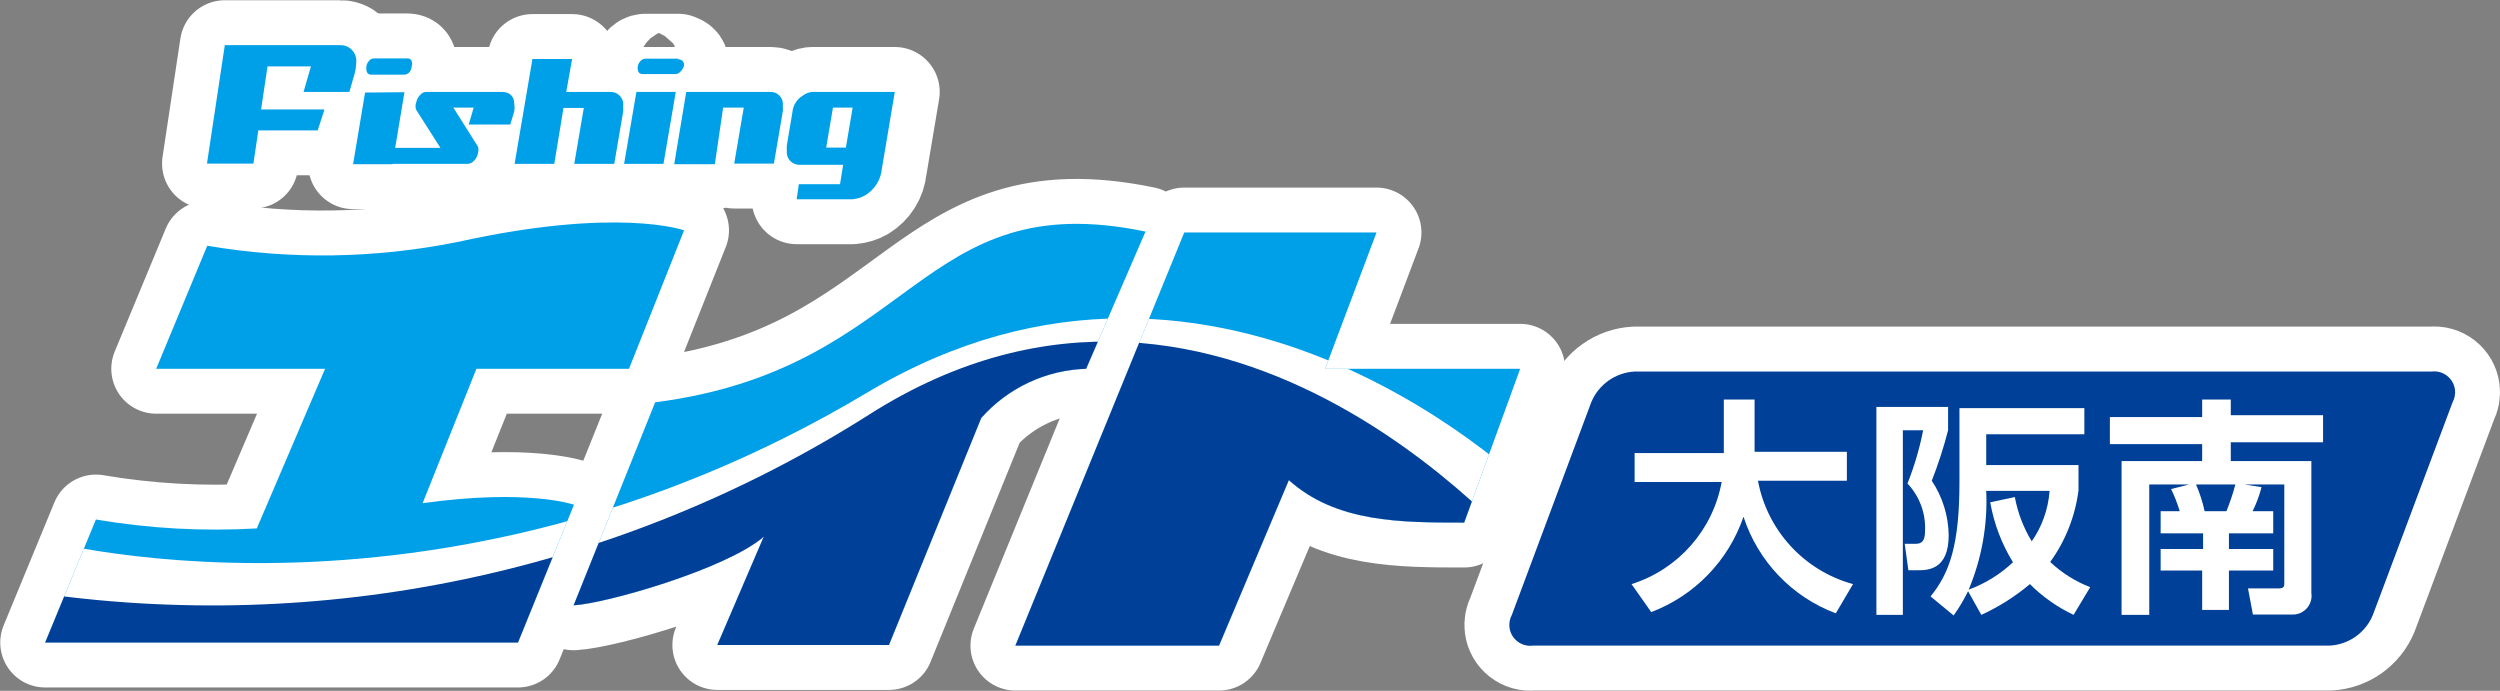 <?xml version="1.0" encoding="UTF-8"?>
<svg id="_京都伏見" data-name="京都伏見" xmlns="http://www.w3.org/2000/svg" width="81.27" height="22.456" xmlns:xlink="http://www.w3.org/1999/xlink" viewBox="0 0 81.27 22.456">
  <rect x="0" y="0" width="81.27" height="22.456" fill="#808080" stroke="none"/>
  <defs>
    <style>
      .cls-1 {
        fill: #fff;
      }

      .cls-2, .cls-3 {
        fill: none;
      }

      .cls-4 {
        fill: #004098;
      }

      .cls-5 {
        fill: #00a0e9;
      }

      .cls-6 {
        clip-path: url(#clippath-1);
      }

      .cls-3 {
        stroke: #fff;
        stroke-linecap: round;
        stroke-linejoin: round;
        stroke-width: 2.92px;
      }

      .cls-7 {
        clip-path: url(#clippath);
      }
    </style>
    <clipPath id="clippath">
      <path class="cls-2" d="M15.488,11.988l-1.75,4.37c3.44-.48,4.92.05,4.92.05l-1.82,4.48H1.468l1.65-4c1.727.294,3.481.391,5.23.29l2.22-5.19h-5.49l1.66-4c2.694.459,5.45.418,8.13-.12,5.23-1.16,7.37-.38,7.37-.38l-1.79,4.5h-5M35.308,11.988c-1.308.042-2.542.62-3.41,1.6l-3,7.38h-5.58l1.51-3.52c-1.22,1.05-5.12,2.17-6.18,2.23l2.65-6.6c8.47-1.09,8.54-7.09,15.94-5.55l-1.93,4.46ZM49.418,11.988h-6.34l1.67-4.43h-6.25l-5.49,13.43h6.62l2.27-5.38c1.54,1.38,3.63,1.38,5.7,1.38l1.82-5Z"/>
    </clipPath>
    <clipPath id="clippath-1">
      <path class="cls-2" d="M15.488,11.988l-1.75,4.37c3.44-.48,4.92.05,4.92.05l-1.82,4.48H1.468l1.65-4c1.727.294,3.481.391,5.23.29l2.22-5.19h-5.49l1.66-4c2.694.459,5.45.418,8.13-.12,5.23-1.16,7.37-.38,7.37-.38l-1.79,4.5h-5M35.308,11.988c-1.308.042-2.542.62-3.41,1.6l-3,7.38h-5.58l1.51-3.52c-1.22,1.05-5.12,2.17-6.18,2.23l2.65-6.6c8.47-1.09,8.54-7.09,15.94-5.55l-1.93,4.46ZM49.418,11.988h-6.34l1.67-4.43h-6.25l-5.49,13.43h6.62l2.27-5.38c1.54,1.38,3.63,1.38,5.7,1.38l1.82-5Z"/>
    </clipPath>
  </defs>
  <path class="cls-3" d="M77.138,19.988c-.236.579-.786.969-1.41,1h-25.9c-.373.046-.712-.219-.758-.592-.017-.141.01-.283.078-.408l2.58-6.91c.238-.577.787-.966,1.41-1h25.91c.373-.046.712.219.758.592.017.141-.01.283-.078.408l-2.59,6.91"/>
  <path class="cls-3" d="M53.038,18.988c1.516-.478,2.644-1.756,2.93-3.32h-2.83v-.94h2.9v-1.74h1v1.7h3v.94h-2.89c.301,1.619,1.501,2.924,3.09,3.36l-.56.95c-1.426-.535-2.53-1.691-3-3.14-.489,1.428-1.588,2.565-3,3.1l-.64-.91"/>
  <path class="cls-3" d="M60.998,13.228h2.33v.76c-.143.557-.32,1.105-.53,1.64.35.525.541,1.139.55,1.77,0,1.12-.67,1.14-1,1.14h-.31l-.12-.86h.32c.15,0,.34,0,.34-.4.034-.576-.173-1.141-.57-1.56.223-.56.394-1.139.51-1.73h-.66v6h-.86v-6.76M67.408,19.988c-.527-.249-1.008-.587-1.42-1-.479.404-1.01.74-1.58,1l-.43-.77c-.134.276-.291.541-.47.79l-.75-.62c.63-.77.94-1.7.94-3.72v-2.4h4.06v.85h-3.19v1h3v.82c-.107.841-.423,1.643-.92,2.33.376.355.818.633,1.3.82l-.54.9ZM65.498,16.158c.094.509.281.997.55,1.44.337-.485.537-1.051.58-1.64h-2.06c.05,1.099-.145,2.195-.57,3.21.535-.196,1.025-.499,1.44-.89-.368-.597-.619-1.259-.74-1.95l.8-.17Z"/>
  <path class="cls-3" d="M73.518,15.838c-.07.269-.167.53-.29.78h.67v.72h-1.44v.51h1.44v.7h-1.44v1.28h-.87v-1.28h-1.35v-.7h1.38v-.51h-1.38v-.72h.62c-.073-.247-.167-.488-.28-.72l.59-.15h-1.3v4.24h-.9v-5h2.62v-.55h-3v-.88h3v-.57h.93v.51h3v.88h-3v.61h2.62v4.29c.05.333-.18.644-.513.694-.035.005-.071.007-.107.006h-1.28l-.16-.85h1c.17,0,.18-.07.18-.16v-3.22h-1.3l.57.09M72.378,16.618c.114-.284.211-.575.29-.87h-1.28c.121.28.215.572.28.87h.71Z"/>
  <path class="cls-3" d="M15.488,11.988l-1.75,4.37c3.44-.48,4.92.05,4.92.05l-1.82,4.48H1.468l1.65-4c1.727.294,3.481.391,5.23.29l2.22-5.19h-5.49l1.66-4c2.694.459,5.45.418,8.13-.12,5.23-1.16,7.37-.38,7.37-.38l-1.79,4.5h-5M35.308,11.988c-1.308.042-2.542.62-3.41,1.6l-3,7.38h-5.58l1.51-3.52c-1.22,1.05-5.12,2.17-6.18,2.23l2.65-6.6c8.47-1.09,8.54-7.09,15.94-5.55l-1.93,4.46ZM49.418,11.988h-6.34l1.67-4.43h-6.25l-5.49,13.43h6.62l2.27-5.38c1.54,1.38,3.63,1.38,5.7,1.38l1.82-5Z"/>
  <g class="cls-7">
    <g>
      <path class="cls-3" d="M.968,17.458s13,3.8,27.23-4.7c11.62-6.95,21.75,3.34,21.75,3.34v5.45H.948v-4.09"/>
      <path class="cls-3" d="M.968,19.238c9.486,1.427,19.168-.614,27.27-5.75,11.71-7.47,21.75,5,21.75,5v3.1H.988v-2.35"/>
    </g>
  </g>
  <path class="cls-3" d="M19.838,2.988c.226-.008.416.169.424.395,0,.025,0,.05-.004.075.004.057.004.113,0,.17l-.29,1.7h-1.3l.31-1.82h-.66l-.3,1.82h-1.29l.58-3.41h1.29l-.19,1.07h1.43"/>
  <path class="cls-3" d="M20.688,2.988h1.28l-.4,2.34h-1.28l.4-2.34M22.048,1.908h-1.07c-.067.002-.13.036-.17.09-.051.058-.08.133-.08.21,0,.14.06.2.17.2h1.06c.067-.002.13-.036.17-.09.057-.053.095-.123.11-.2,0-.13-.09-.19-.19-.19v-.02Z"/>
  <path class="cls-3" d="M25.038,2.988c.221-.008.406.164.414.385,0,.025,0,.05-.004.075.005.057.005.113,0,.17l-.29,1.7h-1.29l.31-1.82h-.67l-.27,1.84h-1.32l.39-2.35h2.73"/>
  <polyline class="cls-3" points="11.868 3.008 13.148 2.998 12.758 5.338 11.478 5.338 11.868 3.008"/>
  <path class="cls-3" d="M13.388,2.118c.001.079-.023.156-.07.22-.044.055-.11.088-.18.09h-1.06c-.11,0-.17-.06-.17-.2-.007-.088.022-.174.08-.24.04-.054.103-.088.17-.09h1.08c.11,0,.16.06.16.19"/>
  <path class="cls-3" d="M16.308,2.988c.27,0,.41.15.41.39.013.079.013.161,0,.24l-.13.43h-1.35l.16-.55h-.66l.8,1.27c.021.068.021.142,0,.21-.017.095-.062.182-.13.25-.054.06-.129.096-.21.1h-2.53l.08-.52h1.57l-.79-1.24c-.027-.074-.027-.156,0-.23.017-.095.062-.182.13-.25.05-.065.128-.102.21-.1h2.48"/>
  <path class="cls-3" d="M29.088,2.988l-.42,2.5c-.034.356-.234.675-.54.86-.129.074-.272.118-.42.13h-1.81l.07-.49h1.34l.1-.63h-1.41c-.226.007-.416-.17-.423-.397,0-.021,0-.042.003-.063-.005-.057-.005-.113,0-.17l.18-1.07c.017-.228.144-.433.34-.55.085-.065.185-.106.29-.12h2.7M27.718,3.498h-.64l-.22,1.3h.64l.22-1.3Z"/>
  <path class="cls-3" d="M8.698,2.158h1.41l-.24.83h1.49l.14-.49c.048-.142.075-.29.08-.44.044-.278-.145-.54-.424-.584-.029-.005-.057-.007-.086-.006h-3.76l-.58,3.85h1.51l.16-1.08h1.93l.22-.68h-2.06l.21-1.41"/>
  <path class="cls-4" d="M77.138,19.988c-.236.579-.786.969-1.41,1h-25.9c-.373.046-.712-.219-.758-.592-.017-.141.01-.283.078-.408l2.58-6.91c.238-.577.787-.966,1.41-1h25.91c.373-.046.712.219.758.592.017.141-.01.283-.078.408l-2.59,6.91"/>
  <path class="cls-1" d="M53.038,18.988c1.516-.478,2.644-1.756,2.93-3.32h-2.83v-.94h2.9v-1.74h1v1.7h3v.94h-2.89c.301,1.619,1.501,2.924,3.09,3.36l-.56.95c-1.426-.535-2.53-1.691-3-3.14-.489,1.428-1.588,2.565-3,3.1l-.64-.91"/>
  <path class="cls-1" d="M60.998,13.228h2.33v.76c-.143.557-.32,1.105-.53,1.64.35.525.541,1.139.55,1.77,0,1.12-.67,1.14-1,1.14h-.31l-.12-.86h.32c.15,0,.34,0,.34-.4.034-.576-.173-1.141-.57-1.56.223-.56.394-1.139.51-1.73h-.66v6h-.86v-6.76M67.408,19.988c-.527-.249-1.008-.587-1.42-1-.479.404-1.01.74-1.58,1l-.43-.77c-.134.276-.291.541-.47.79l-.75-.62c.63-.77.94-1.7.94-3.72v-2.4h4.06v.85h-3.19v1h3v.82c-.107.841-.423,1.643-.92,2.33.376.355.818.633,1.3.82l-.54.9ZM65.498,16.158c.094.509.281.997.55,1.44.337-.485.537-1.051.58-1.64h-2.06c.05,1.099-.145,2.195-.57,3.21.535-.196,1.025-.499,1.44-.89-.368-.597-.619-1.259-.74-1.95l.8-.17Z"/>
  <path class="cls-1" d="M73.518,15.838c-.07.269-.167.53-.29.78h.67v.72h-1.44v.51h1.44v.7h-1.44v1.28h-.87v-1.28h-1.35v-.7h1.38v-.51h-1.38v-.72h.62c-.073-.247-.167-.488-.28-.72l.59-.15h-1.3v4.24h-.9v-5h2.62v-.55h-3v-.88h3v-.57h.93v.51h3v.88h-3v.61h2.62v4.29c.05.333-.18.644-.513.694-.035.005-.071.007-.107.006h-1.28l-.16-.85h1c.17,0,.18-.07.18-.16v-3.22h-1.3l.57.09M72.378,16.618c.114-.284.211-.575.29-.87h-1.28c.121.28.215.572.28.87h.71Z"/>
  <path class="cls-5" d="M15.488,11.988l-1.75,4.37c3.44-.48,4.92.05,4.92.05l-1.82,4.48H1.468l1.65-4c1.727.294,3.481.391,5.23.29l2.22-5.19h-5.49l1.66-4c2.694.459,5.45.418,8.13-.12,5.23-1.16,7.37-.38,7.37-.38l-1.79,4.5h-5M35.308,11.988c-1.308.042-2.542.62-3.41,1.6l-3,7.38h-5.58l1.51-3.52c-1.22,1.05-5.12,2.17-6.18,2.23l2.65-6.6c8.47-1.09,8.54-7.09,15.94-5.55l-1.93,4.46ZM49.418,11.988h-6.34l1.67-4.43h-6.25l-5.49,13.43h6.62l2.27-5.38c1.54,1.38,3.63,1.38,5.7,1.38l1.82-5Z"/>
  <g class="cls-6">
    <g>
      <path class="cls-1" d="M.968,17.458s13,3.8,27.23-4.7c11.62-6.95,21.75,3.34,21.75,3.34v5.45H.948v-4.09"/>
      <path class="cls-4" d="M.968,19.238c9.486,1.427,19.168-.614,27.27-5.75,11.71-7.47,21.75,5,21.75,5v3.1H.988v-2.35"/>
    </g>
  </g>
  <path class="cls-5" d="M19.838,2.988c.226-.008.416.169.424.395,0,.025,0,.05-.004.075.004.057.004.113,0,.17l-.29,1.7h-1.3l.31-1.82h-.66l-.3,1.82h-1.29l.58-3.41h1.29l-.19,1.07h1.43"/>
  <path class="cls-5" d="M20.688,2.988h1.28l-.4,2.34h-1.28l.4-2.34M22.048,1.908h-1.07c-.067.002-.13.036-.17.09-.051.058-.08.133-.08.21,0,.14.06.2.17.2h1.06c.067-.002.13-.036.17-.09.057-.053.095-.123.11-.2,0-.13-.09-.19-.19-.19v-.02Z"/>
  <path class="cls-5" d="M25.038,2.988c.221-.008.406.164.414.385,0,.025,0,.05-.004.075.005.057.005.113,0,.17l-.29,1.7h-1.29l.31-1.82h-.67l-.27,1.84h-1.32l.39-2.35h2.73"/>
  <polyline class="cls-5" points="11.868 3.008 13.148 2.998 12.758 5.338 11.478 5.338 11.868 3.008"/>
  <path class="cls-5" d="M13.388,2.118c.001.079-.023.156-.07.22-.044.055-.11.088-.18.09h-1.06c-.11,0-.17-.06-.17-.2-.007-.088.022-.174.08-.24.04-.054.103-.088.17-.09h1.08c.11,0,.16.06.16.19"/>
  <path class="cls-5" d="M16.308,2.988c.27,0,.41.15.41.39.013.079.013.161,0,.24l-.13.43h-1.35l.16-.55h-.66l.8,1.27c.021.068.021.142,0,.21-.017.095-.062.182-.13.25-.054.06-.129.096-.21.1h-2.53l.08-.52h1.57l-.79-1.24c-.027-.074-.027-.156,0-.23.017-.095.062-.182.13-.25.05-.065.128-.102.21-.1h2.48"/>
  <path class="cls-5" d="M29.088,2.988l-.42,2.5c-.034.356-.234.675-.54.86-.129.074-.272.118-.42.13h-1.81l.07-.49h1.34l.1-.63h-1.41c-.226.007-.416-.17-.423-.397,0-.021,0-.042.003-.063-.005-.057-.005-.113,0-.17l.18-1.07c.017-.228.144-.433.34-.55.085-.065.185-.106.29-.12h2.7M27.718,3.498h-.64l-.22,1.3h.64l.22-1.3Z"/>
  <path class="cls-5" d="M8.698,2.158h1.41l-.24.83h1.49l.14-.49c.048-.142.075-.29.08-.44.044-.278-.145-.54-.424-.584-.029-.005-.057-.007-.086-.006h-3.76l-.58,3.85h1.51l.16-1.08h1.93l.22-.68h-2.06l.21-1.41"/>
</svg>